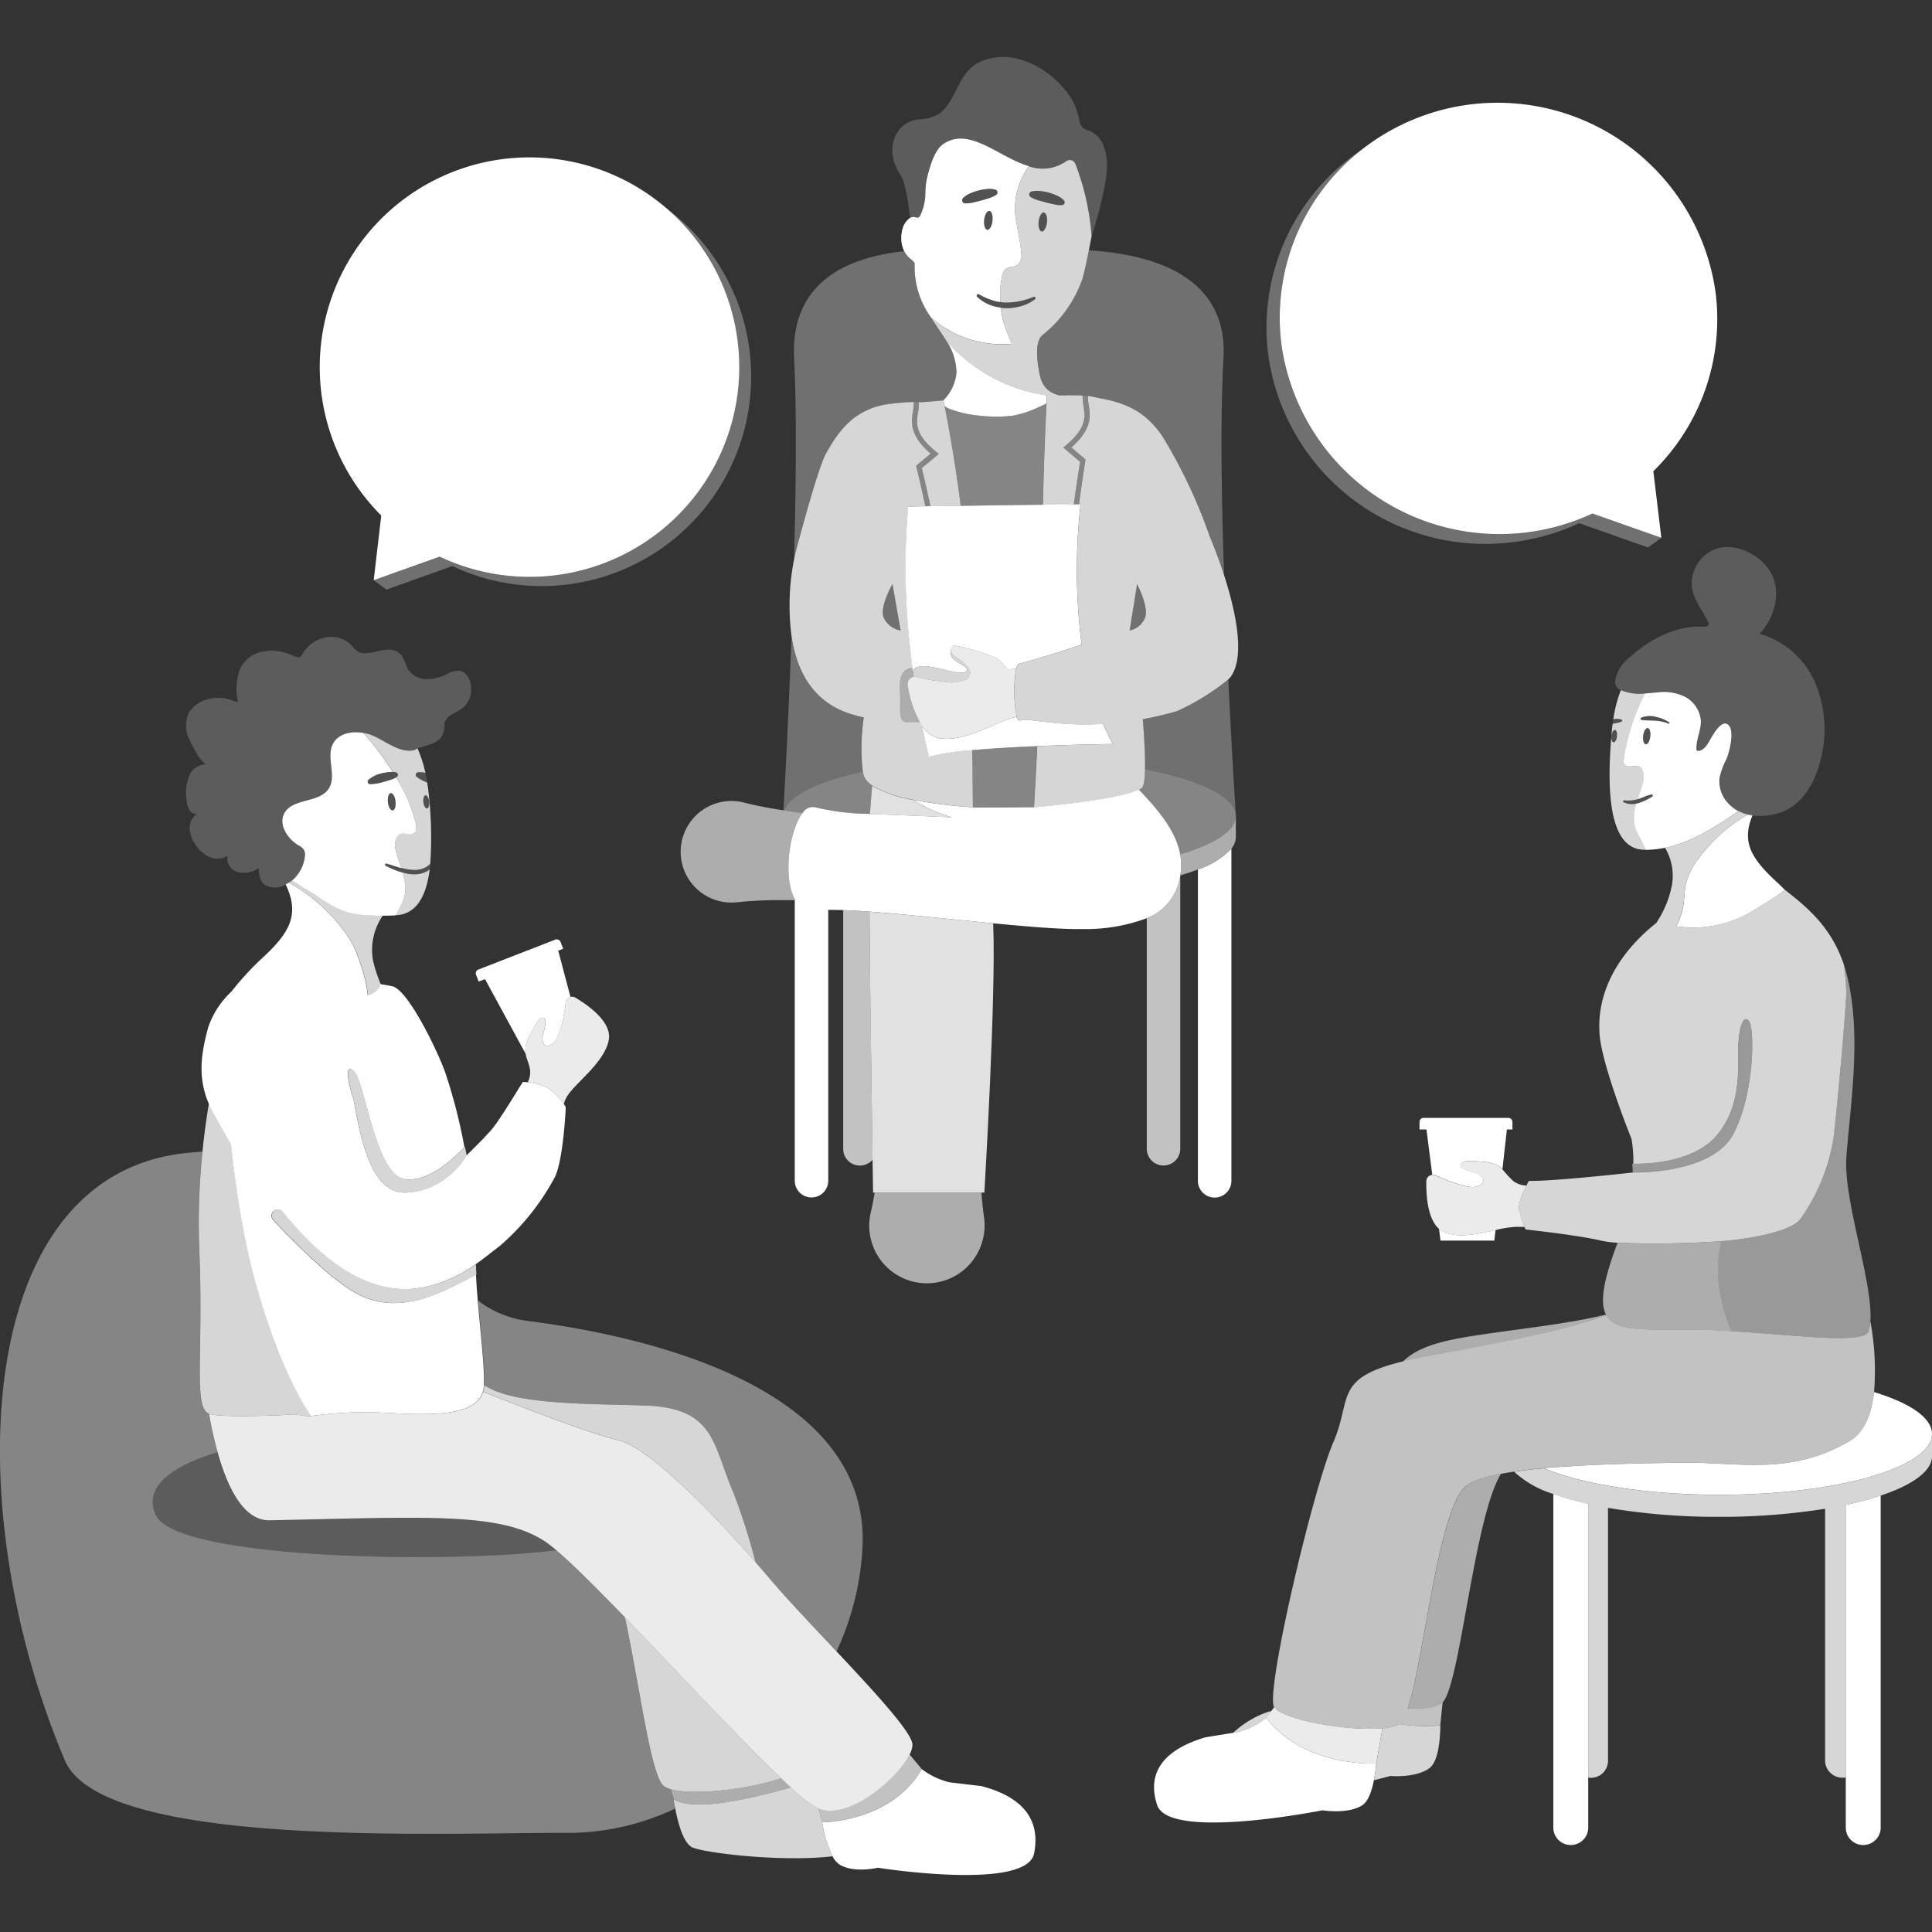 <svg viewBox="0 0 300 300" xmlns="http://www.w3.org/2000/svg"><rect x="0" y="0" width="300" height="300" fill="#333333" stroke="none"/><g fill="#fff"><path d="m 82.13 160.99 a 17.16 17.16 0 0 1 1.25 -2.25 1.6 1.6 0 0 1 .64 -.64 c 1.3 -.56 .37 2.15 .28 2.61 -.2 .95 .05 2.14 1.29 1.49 .95 -.51 1.27 -1.89 1.55 -2.83 a 23.77 23.77 0 0 0 .71 -3.73 .98 .98 0 0 1 .73 -.84 l -1.9 -7.18 -1.39 .54 2.16 -.84 -.4 -1.04 a .65 .65 0 0 0 -.84 -.37 l -11.93 4.64 a .62 .62 0 0 0 -.36 .81 l .41 1.06 .98 -.38 6.32 11.61 a 3.34 3.34 0 0 1 -.07 -.41 4.84 4.84 0 0 1 .57 -2.25 z"/><path d="m 226.51 183.89 c .96 .26 2.33 .72 3.26 .17 1.23 -.72 .33 -1.57 -.59 -1.91 -.45 -.17 -3.28 -.82 -2.1 -1.63 a 1.63 1.63 0 0 1 .89 -.21 17.35 17.35 0 0 1 2.61 .12 4.93 4.93 0 0 1 2.25 .71 3.56 3.56 0 0 1 .47 .41 l .69 -6.17 h .86 v -1.14 a .66 .66 0 0 0 -.66 -.66 h -13.13 a .64 .64 0 0 0 -.64 .64 v 1.16 h 1.08 l .9 7.03 a .98 .98 0 0 1 .53 .09 24.07 24.07 0 0 0 3.58 1.39 z"/><path d="m 224.43 191.41 a 3.03 3.03 0 0 1 -.98 -.6 l .23 1.83 h 8.36 l .19 -1.65 c -2.5 .57 -5.5 1.28 -7.8 .42 z"/><path d="m 104.6 279.37 l -.44 -1.56 a 3.49 3.49 0 0 1 -1.08 -.48 c -2.04 -1.5 -3.73 -15.46 -6.07 -26.23 -4.29 -4.44 -8.09 -8.24 -10.61 -10.38 -16.94 2.13 -58.99 1.4 -62.18 -5.43 -2.38 -5.08 4.27 -8.19 9.56 -9.8 -.56 -1.99 -1 -4.05 -1.34 -5.98 -2.47 -1.02 -.84 -9.18 -1.5 -25.3 q -.03 -.72 -.05 -1.48 a 106.88 106.88 0 0 1 .54 -13.92 c -.62 .06 -1.25 .11 -1.9 .17 -33.79 2.88 -36.1 55.04 -19.46 94.37 5.9 13.95 60.17 11.11 78.61 11.26 a 39.06 39.06 0 0 0 16.17 -3.78 c -.11 -.56 -.19 -1.07 -.25 -1.47 z" opacity=".4"/><path d="m 75.19 215.06 c 4.38 3.11 16.12 2.89 25.02 3.19 10.9 .38 10.44 6.07 13.72 13.65 a 95.81 95.81 0 0 1 3.39 10.68 c .82 .93 1.58 1.82 2.27 2.63 2.58 3.05 6.49 7.16 10.3 11.22 a 43.24 43.24 0 0 0 4.03 -16 c 1.45 -26.53 -37.92 -33.54 -52.1 -35.33 a 16.21 16.21 0 0 1 -7.58 -3.13 c .43 5.12 1.09 10.65 .95 13.09 z" opacity=".4"/><path d="m 41.85 236.06 c -3.98 .08 -6.49 -4.96 -8.06 -10.57 -5.29 1.61 -11.94 4.72 -9.56 9.8 3.2 6.83 45.24 7.55 62.18 5.43 a 19.89 19.89 0 0 0 -1.73 -1.35 c -7.03 -4.67 -18.82 -3.78 -42.83 -3.31 z" opacity=".2"/><path d="m 127.67 282.97 l -.56 -2.14 c -.04 -.02 -.09 -.03 -.13 -.05 a 20.51 20.51 0 0 1 -4.19 -3.25 c -4.23 1.25 -14.87 4.07 -18.19 1.83 .06 .4 .14 .91 .25 1.47 .42 2.19 1.21 5.18 2.53 5.97 1.48 .87 13.93 2.4 21.9 1.44 a 19.22 19.22 0 0 1 -1.61 -5.27 z" opacity=".8"/><path d="m 104.16 277.81 l .45 1.55 c 3.31 2.24 13.95 -.58 18.19 -1.83 -.48 -.44 -1 -.93 -1.54 -1.44 -4.33 1.64 -13.43 2.79 -17.1 1.72 z" opacity=".6"/><path d="m 152.37 277.34 l -4.91 -.58 a 11.56 11.56 0 0 1 -4.34 -2.06 c -4.71 8.26 -15.43 8.27 -15.45 8.27 a 19.23 19.23 0 0 0 1.61 5.28 3.37 3.37 0 0 0 1.12 1.3 c 2.27 1.35 5.91 .47 5.91 .47 s 23.09 3.66 24.26 -2.21 -2.58 -9.02 -8.2 -10.47 z"/><path d="m 127.11 280.83 l .56 2.13 c .02 0 10.74 -.01 15.45 -8.27 l -1.9 -2.28 c -1.9 3.78 -9.43 10.28 -14.11 8.42 z" opacity=".7"/><path d="m 117.32 242.58 a 95.81 95.81 0 0 0 -3.39 -10.68 c -3.28 -7.58 -2.83 -13.27 -13.72 -13.65 -8.9 -.3 -20.64 -.08 -25.02 -3.19 a 5.18 5.18 0 0 1 -.09 .8 c -.02 .08 -.06 .15 -.08 .23 7.88 3.19 17.22 6.65 21 7.53 4.79 1.13 14.84 11.58 21.3 18.96 z" opacity=".8"/><path d="m 121.26 276.1 c -6.35 -6.05 -16.16 -16.64 -24.24 -24.99 2.34 10.76 4.03 24.73 6.07 26.23 a 3.49 3.49 0 0 0 1.08 .48 c 3.66 1.06 12.76 -.09 17.09 -1.72 z" opacity=".8"/><path d="m 117.32 242.58 c -6.46 -7.39 -16.52 -17.83 -21.31 -18.95 -3.78 -.88 -13.12 -4.34 -21 -7.53 -1.33 4.39 -9.98 3.51 -17.41 3.17 a 68.94 68.94 0 0 0 -9.28 .61 c -.86 .12 -2.16 -.31 -2.96 -.24 -2 .16 -11.37 .52 -12.91 -.12 .34 1.93 .78 3.99 1.34 5.98 1.57 5.61 4.08 10.64 8.06 10.57 24.01 -.47 35.81 -1.36 42.83 3.32 a 19.89 19.89 0 0 1 1.73 1.35 c 2.52 2.14 6.32 5.94 10.61 10.38 8.08 8.36 17.89 18.94 24.24 24.99 .54 .51 1.06 1 1.54 1.44 a 20.51 20.51 0 0 0 4.19 3.25 c .04 .02 .09 .03 .13 .05 4.68 1.86 12.22 -4.64 14.12 -8.41 a 3.4 3.4 0 0 0 .45 -1.54 c -.07 -1.87 -5.81 -8.1 -11.79 -14.46 -3.81 -4.06 -7.72 -8.16 -10.3 -11.22 -.7 -.82 -1.46 -1.71 -2.28 -2.64 z" opacity=".9"/><path d="m 45.35 136.69 q -.21 .19 -.44 .35 c .42 .28 .86 .55 1.29 .82 a 26.65 26.65 0 0 1 7.25 6.71 15.66 15.66 0 0 1 1.35 2.12 c .01 .03 .03 .05 .05 .07 .09 .17 .16 .36 .24 .54 .05 .11 .1 .22 .15 .34 a 33.97 33.97 0 0 1 1.53 4.67 16 16 0 0 1 .37 2.3 c 1.85 -.63 1.99 -1.77 1.99 -1.77 a 22.16 22.16 0 0 1 -1.21 -3.7 9.38 9.38 0 0 1 1.53 -6.98 c -5.31 .05 -6.75 -.77 -9.97 -2.88 -1.18 -.75 -2.66 -1.6 -4.13 -2.59 z" opacity=".8"/><path d="m 62.92 138.52 a 7.93 7.93 0 0 0 -.3 -2.69 c -.03 -.12 -.07 -.23 -.1 -.35 -.2 -.05 -.41 -.1 -.6 -.16 a 16.25 16.25 0 0 1 -1.99 -.86 l -.03 -.01 a .18 .18 0 0 1 .12 -.34 c .75 .18 1.39 .44 2.08 .63 .07 .02 .13 .03 .2 .05 -.27 -.83 -.57 -1.66 -.79 -2.51 a 3.4 3.4 0 0 1 -.04 -1.95 c .62 -1.72 1.95 -.27 2.95 -1.05 .33 -.26 .23 -.93 .17 -1.27 a 23.52 23.52 0 0 0 -3.08 -7.29 3.79 3.79 0 0 1 -.88 .38 l -1.01 .3 a 8.27 8.27 0 0 1 -2.11 .37 h -.01 a .4 .4 0 0 1 -.27 -.7 4.74 4.74 0 0 1 2.04 -.99 7.92 7.92 0 0 1 1.11 -.19 3.52 3.52 0 0 1 .61 -.01 43.48 43.48 0 0 0 -4.56 -6.07 c -1.87 -.34 -3.97 .1 -4.77 1.76 -1.03 2.12 .66 4.93 -.63 6.9 -1.47 2.24 -5.52 1.43 -6.85 3.75 -1 1.75 .41 3.99 2.14 5.03 a 2.22 2.22 0 0 1 .88 .73 1.65 1.65 0 0 1 .16 .82 5.72 5.72 0 0 1 -2.01 3.91 c 1.47 .99 2.96 1.84 4.11 2.6 3.22 2.11 4.66 2.93 9.97 2.88 .55 0 1.14 -.02 1.78 -.04 .09 0 .16 -.03 .25 -.03 a 16.3 16.3 0 0 0 1.26 -2.58 4.8 4.8 0 0 0 .2 -1.02 z m -2.24 -15.35 c .33 -.04 .66 .53 .74 1.27 s -.11 1.36 -.44 1.4 -.66 -.53 -.74 -1.27 .11 -1.36 .43 -1.4 z"/><path d="m 64.4 116.46 c -2.36 .64 -4.82 -1.66 -6.96 -2.41 a 6.69 6.69 0 0 0 -1 -.25 43.48 43.48 0 0 1 4.56 6.06 2.33 2.33 0 0 1 .54 .1 .37 .37 0 0 1 .09 .66 c -.04 .03 -.08 .04 -.13 .07 a 23.52 23.52 0 0 1 3.08 7.29 c .06 .35 .16 1.01 -.17 1.27 -1 .78 -2.33 -.68 -2.95 1.05 a 3.4 3.4 0 0 0 .04 1.95 c .21 .85 .51 1.68 .79 2.51 a 7.91 7.91 0 0 0 1.84 .31 3.57 3.57 0 0 0 1.92 -.38 3.18 3.18 0 0 0 .76 -.56 60.16 60.16 0 0 0 -.27 -11.11 c -.05 -.52 -.13 -1.01 -.2 -1.5 a 6.78 6.78 0 0 1 -1.63 -.88 .4 .4 0 0 1 .22 -.72 3.34 3.34 0 0 1 1.13 .1 20.29 20.29 0 0 0 -1.22 -3.8 c -.05 .02 -.1 .04 -.15 .06 a 1.63 1.63 0 0 1 -.29 .18 z m 1.67 7.03 c .25 -.03 .51 .41 .57 .97 s -.08 1.04 -.33 1.07 -.51 -.41 -.57 -.97 .08 -1.04 .33 -1.07 z" opacity=".8"/><path d="m 64.11 135.76 a 7.88 7.88 0 0 1 -1.6 -.27 c .03 .12 .07 .23 .1 .35 a 7.93 7.93 0 0 1 .3 2.69 4.86 4.86 0 0 1 -.19 .99 16.3 16.3 0 0 1 -1.26 2.58 l -.01 .02 c 3.2 -.14 4.73 -2.89 5.28 -7.14 a 3.09 3.09 0 0 1 -.38 .28 4.12 4.12 0 0 1 -2.24 .5 z" opacity=".8"/><path d="m 270.66 126.91 a 25.18 25.18 0 0 0 -6.85 6.34 10.91 10.91 0 0 0 -2 3.91 c -.26 1.09 -.24 2.23 -.4 3.34 a 10.44 10.44 0 0 1 -1.13 3.35 c .83 .09 1.57 .15 1.83 .18 a 18.29 18.29 0 0 0 9.32 -2.15 c 1.02 -.57 5.58 -3.4 5.67 -3.75 -.42 -.42 -.85 -.85 -1.31 -1.27 -3.81 -3.52 -5.41 -6.13 -3.66 -10.24 -.25 -.04 -.5 -.08 -.75 -.14 z"/><path d="m 268.42 124.8 a 4.95 4.95 0 0 1 -1.41 -4.02 12.06 12.06 0 0 1 1.09 -2.94 c .43 -1 1.26 -4.28 .34 -5.22 -1.26 -1.29 -2.86 2.37 -3.42 3.1 -.39 .5 -.97 1.05 -1.57 .82 -.18 -1.56 .73 -3.08 .66 -4.65 a 4.64 4.64 0 0 0 -2.49 -3.71 7.44 7.44 0 0 0 -4.25 -.66 c -.65 .05 -1.3 .11 -1.95 .16 a 33.92 33.92 0 0 0 -3.25 9.91 c -.05 .33 -.15 .96 .16 1.2 .95 .74 2.2 -.64 2.78 .99 a 3.22 3.22 0 0 1 -.04 1.85 c -.21 .83 -.51 1.64 -.77 2.46 a 8.47 8.47 0 0 0 1.03 -.37 4.59 4.59 0 0 1 1.13 -.35 .18 .18 0 0 1 .19 .16 .18 .18 0 0 1 -.09 .17 l -.02 .01 a 9.65 9.65 0 0 1 -2.07 .99 c -.13 .04 -.26 .06 -.39 .08 -.02 .07 -.05 .15 -.07 .22 a 7.44 7.44 0 0 0 -.29 2.54 4.46 4.46 0 0 0 .18 .94 c .37 1.21 1.28 2.29 1.62 3.48 a 14.7 14.7 0 0 0 2.99 -.31 c 3.69 -.76 7.44 -2.86 11.42 -5.71 a 5.81 5.81 0 0 1 -1.51 -1.14 z m -12.16 -10.43 c -.08 .7 -.39 1.23 -.7 1.2 s -.49 -.63 -.41 -1.32 .4 -1.23 .7 -1.2 .49 .62 .41 1.31 z m 2.96 -2.03 a .1 .1 0 0 1 -.12 .03 6.58 6.58 0 0 0 -2.08 -.46 c -.71 -.05 -1.39 -.02 -2.12 -.11 a .19 .19 0 0 1 -.16 -.21 .19 .19 0 0 1 .11 -.15 3.56 3.56 0 0 1 2.27 -.13 5.61 5.61 0 0 1 2.09 .88 .1 .1 0 0 1 .01 .14 z"/><path d="m 253.76 127.54 a 7.44 7.44 0 0 1 .29 -2.54 c .02 -.07 .04 -.15 .07 -.22 a 3.08 3.08 0 0 1 -2 -.2 .16 .16 0 0 1 .08 -.3 h .01 a 5.5 5.5 0 0 0 2.12 -.19 c .27 -.82 .56 -1.62 .77 -2.46 a 3.22 3.22 0 0 0 .04 -1.85 c -.58 -1.63 -1.84 -.25 -2.78 -.99 -.32 -.25 -.22 -.88 -.16 -1.2 a 33.92 33.92 0 0 1 3.25 -9.91 7.38 7.38 0 0 1 -3.76 -.52 20.44 20.44 0 0 0 -1.18 4.53 2.48 2.48 0 0 1 1.25 .03 .19 .19 0 0 1 .12 .24 .2 .2 0 0 1 -.12 .12 7.09 7.09 0 0 1 -1.35 .3 c -.02 .18 -.05 .35 -.07 .53 -.97 9.9 -.53 18.95 4.95 19.04 h .27 c -.34 -1.19 -1.25 -2.26 -1.62 -3.48 a 4.5 4.5 0 0 1 -.18 -.93 z m -2.68 -13.19 c -.06 .53 -.3 .94 -.54 .91 s -.38 -.48 -.31 -1.01 .3 -.94 .54 -.91 .37 .48 .31 1.01 z" opacity=".8"/><path d="m 250.76 113.34 c -.23 -.03 -.48 .38 -.54 .91 s .08 .99 .31 1.01 .47 -.38 .54 -.91 -.07 -.99 -.31 -1.01 z" opacity=".15"/><path d="m 255.85 113.04 c -.3 -.04 -.62 .5 -.7 1.2 s .1 1.29 .41 1.32 .62 -.5 .7 -1.2 -.1 -1.28 -.41 -1.32 z" opacity=".15"/><path d="m 252.2 124.28 a .16 .16 0 0 0 -.17 .15 .16 .16 0 0 0 .09 .16 3.08 3.08 0 0 0 2 .2 c .13 -.02 .26 -.05 .39 -.08 a 9.6 9.6 0 0 0 2.07 -.99 l .02 -.01 a .18 .18 0 0 0 -.11 -.33 4.59 4.59 0 0 0 -1.13 .35 8.41 8.41 0 0 1 -1.03 .37 5.51 5.51 0 0 1 -2.13 .18 z" opacity=".15"/><path d="m 196.63 266.72 l .79 -1.03 -.5 .12 a 15 15 0 0 0 -5.44 3.27 l .81 -.13 a 11.89 11.89 0 0 0 4.34 -2.23 z" opacity=".8"/><path d="m 217.26 267.71 a 6.75 6.75 0 0 1 -2.58 .65 l -.97 5.49 a 25.92 25.92 0 0 1 -.36 2.58 c 1.56 -.38 2.54 -.66 2.54 -.66 s 3.95 .36 6.08 -1.22 c 1.36 -1.01 1.65 -4.35 1.69 -6.63 a 25.48 25.48 0 0 1 -6.4 -.21 z" opacity=".8"/><path d="m 257.11 111.31 a 3.56 3.56 0 0 0 -2.27 .13 .19 .19 0 0 0 -.11 .15 .19 .19 0 0 0 .16 .21 h .01 c .73 .09 1.41 .06 2.12 .11 a 6.58 6.58 0 0 1 2.08 .46 .1 .1 0 0 0 .1 -.17 5.61 5.61 0 0 0 -2.09 -.89 z" opacity=".15"/><path d="m 196.63 266.72 a 11.92 11.92 0 0 1 -4.34 2.22 l -.81 .13 -4.28 .69 c -5.74 1.7 -9.35 4.93 -7.52 10.52 s 25.68 .82 25.68 .82 3.92 .65 6.16 -.77 c .94 -.59 1.49 -2.22 1.82 -3.91 a 25.92 25.92 0 0 0 .36 -2.58 c -.03 .01 -11.27 .58 -17.07 -7.12 z"/><path d="m 213.7 273.85 l .97 -5.49 c -5.39 .52 -15.64 -1.35 -16.81 -3.27 l -.45 .59 -.79 1.03 c 5.81 7.71 17.05 7.14 17.08 7.14 z" opacity=".9"/><path d="m 241.2 231.97 v 51.76 a 2.71 2.71 0 1 0 5.42 .11 q 0 -.05 0 -.11 v -50.22 a 46.55 46.55 0 0 1 -5.42 -1.54 z"/><path d="m 218.63 265.33 c 2.38 .03 4.37 -.21 5.25 -.86 a 1.73 1.73 0 0 0 .15 -.15 c 2.73 -2.86 4.84 -28.62 9.04 -35.46 -2.82 .54 -4.88 1.25 -5.75 2.2 -4.09 4.42 -6.27 26.87 -8.69 34.27 z" opacity=".6"/><path d="m 249.43 204.24 c 1.87 3.27 8.59 1.78 18.52 2.41 .32 .02 .63 .05 .94 .07 a 24.46 24.46 0 0 1 -2.09 -8.48 18.59 18.59 0 0 1 .48 -5.5 146.12 146.12 0 0 1 -16.1 .24 c -2.26 5.95 -2.77 9.29 -1.8 11.15 -6.79 1.67 -16.54 2.52 -22.73 3.66 -4.71 .87 -7.23 2.04 -8.81 3.64 .74 -.18 1.53 -.36 2.4 -.53 7.87 -1.6 21.14 -3.69 29.19 -6.66 z" opacity=".6"/><path d="m 286.61 275.99 v 7.74 a 2.71 2.71 0 1 0 5.42 .11 q 0 -.05 0 -.11 v -51.5 a 49.75 49.75 0 0 1 -5.42 1.45 z"/><path d="m 267 232.12 c -11.33 0 -21.33 -1.64 -27.27 -4.13 -1.65 .15 -3.2 .33 -4.62 .54 a 15.73 15.73 0 0 0 6.09 3.45 46.55 46.55 0 0 0 5.42 1.54 v 42.5 a 2.63 2.63 0 0 0 3.03 -2.16 2.7 2.7 0 0 0 .04 -.52 v -39.2 a 101.03 101.03 0 0 0 17.31 1.39 102.58 102.58 0 0 0 16.4 -1.25 v 39.05 a 2.69 2.69 0 0 0 3.22 2.66 v -42.31 a 49.75 49.75 0 0 0 5.42 -1.45 c 4.96 -1.65 7.97 -3.81 7.97 -6.16 v -3.42 c -.01 5.23 -14.79 9.47 -33.01 9.47 z" opacity=".8"/><path d="m 287.19 223.78 c -9.33 5.44 -17.43 3.23 -25.8 3.34 -7.32 .1 -15.25 .28 -21.66 .86 5.94 2.49 15.94 4.13 27.27 4.13 18.23 0 33 -4.24 33 -9.46 0 -2.51 -3.42 -4.79 -9 -6.49 -.37 3.31 -1.44 6.24 -3.81 7.62 z"/><path d="m 251.87 111.96 a .19 .19 0 0 0 -.12 -.24 2.48 2.48 0 0 0 -1.25 -.03 c -.03 .23 -.07 .46 -.09 .7 a 7.09 7.09 0 0 0 1.35 -.3 .2 .2 0 0 0 .11 -.13 z" opacity=".15"/><path d="m 255.44 107.68 c .65 -.04 1.3 -.11 1.95 -.16 a 7.44 7.44 0 0 1 4.25 .66 4.64 4.64 0 0 1 2.49 3.71 c .07 1.57 -.84 3.09 -.66 4.65 .59 .23 1.18 -.32 1.57 -.82 .56 -.73 2.15 -4.39 3.41 -3.1 .92 .94 .09 4.21 -.34 5.22 a 12.08 12.08 0 0 0 -1.09 2.94 4.95 4.95 0 0 0 1.41 4.02 5.82 5.82 0 0 0 1.54 1.14 6.47 6.47 0 0 0 1.4 .54 7.6 7.6 0 0 0 .75 .14 9.48 9.48 0 0 0 4.55 -.53 c 3.34 -1.23 5.26 -4.78 6.07 -8.25 a 18.72 18.72 0 0 0 -.84 -11.74 13.51 13.51 0 0 0 -8.66 -7.69 c 2.43 -2.57 3.45 -6.72 1.6 -9.73 a 7.97 7.97 0 0 0 -3.01 -2.74 7.02 7.02 0 0 0 -4.71 -.9 5.68 5.68 0 0 0 -4.06 3.57 c -1.22 3.29 .83 5.29 2.2 7.99 a .64 .64 0 0 1 .09 .28 c 0 .36 -.51 .45 -.86 .43 -4.26 -.21 -8.34 1.94 -11.49 4.82 a 5.74 5.74 0 0 0 -2.19 3.56 1.49 1.49 0 0 0 .2 .97 1.57 1.57 0 0 0 .6 .46 c .03 .01 .06 .02 .08 .03 a 7.39 7.39 0 0 0 3.75 .53 z" opacity=".2"/><path d="m 66.3 125.52 c .25 -.03 .4 -.51 .33 -1.07 s -.32 -1 -.57 -.97 -.4 .51 -.33 1.07 .32 1 .57 .97 z" opacity=".15"/><path d="m 261.39 227.12 c 8.37 -.11 16.48 2.1 25.8 -3.34 2.37 -1.38 3.44 -4.31 3.81 -7.61 a 41.71 41.71 0 0 0 -.57 -11 6.32 6.32 0 0 1 -.28 1.54 c -.71 2.09 -11.69 .53 -21.27 0 -.31 -.02 -.62 -.05 -.94 -.07 -9.93 -.63 -16.64 .86 -18.52 -2.41 -8.05 2.97 -21.32 5.06 -29.21 6.65 -.87 .17 -1.66 .35 -2.4 .53 -10.78 2.62 -7.83 5.76 -10.78 12.57 -3.15 7.27 -10.57 38.74 -9.19 41.09 l .01 .02 c 1.17 1.91 11.42 3.78 16.81 3.27 a 6.75 6.75 0 0 0 2.58 -.65 25.47 25.47 0 0 0 6.4 .2 l .37 -3.59 a 1.73 1.73 0 0 1 -.15 .15 c -.88 .65 -2.87 .89 -5.25 .86 2.42 -7.4 4.6 -29.85 8.68 -34.27 .87 -.94 2.93 -1.66 5.75 -2.2 .64 -.12 1.33 -.24 2.05 -.35 1.42 -.21 2.96 -.39 4.62 -.54 6.43 -.57 14.36 -.75 21.68 -.85 z" opacity=".7"/><path d="m 61 125.84 c .33 -.04 .52 -.67 .44 -1.4 s -.42 -1.3 -.74 -1.27 -.52 .67 -.43 1.4 .4 1.3 .73 1.27 z" opacity=".15"/><path d="m 64.13 135.09 a 7.91 7.91 0 0 1 -1.84 -.31 c -.07 -.02 -.13 -.03 -.2 -.05 -.69 -.18 -1.32 -.45 -2.08 -.63 a .18 .18 0 0 0 -.12 .34 l .03 .01 a 16.33 16.33 0 0 0 1.99 .86 c .2 .06 .4 .11 .6 .16 a 7.88 7.88 0 0 0 1.6 .27 4.1 4.1 0 0 0 2.25 -.52 3.09 3.09 0 0 0 .38 -.28 c .03 -.27 .06 -.54 .09 -.82 a 3.18 3.18 0 0 1 -.76 .56 3.56 3.56 0 0 1 -1.94 .41 z" opacity=".15"/><path d="m 59.28 120.07 a 4.75 4.75 0 0 0 -2.04 .99 .4 .4 0 0 0 .27 .7 h .01 a 8.27 8.27 0 0 0 2.11 -.37 l 1.01 -.3 a 3.81 3.81 0 0 0 .88 -.38 c .04 -.03 .08 -.04 .13 -.07 a .37 .37 0 0 0 -.09 -.66 2.33 2.33 0 0 0 -.54 -.1 3.52 3.52 0 0 0 -.61 .01 7.92 7.92 0 0 0 -1.13 .18 z" opacity=".15"/><path d="m 64.65 120.09 a .4 .4 0 0 0 .06 .57 6.78 6.78 0 0 0 1.63 .88 c -.08 -.52 -.18 -1.02 -.29 -1.51 a 3.34 3.34 0 0 0 -1.13 -.1 .4 .4 0 0 0 -.27 .16 z" opacity=".15"/><path d="m 128.2 70.53 c 2.33 -4.26 4.36 -6.06 7.39 -7.2 a 11.36 11.36 0 0 1 2.15 -.51 v -.01 h .09 a 36.05 36.05 0 0 1 4.33 -.35 l .52 -.04 v .03 h .52 l 3.27 -.27 a 6.97 6.97 0 0 0 2.05 -4.29 9.08 9.08 0 0 0 -1.65 -5.09 c -.69 -1.13 -1.49 -2.25 -2.26 -3.45 a 13.49 13.49 0 0 1 -2.58 -8.49 2.02 2.02 0 0 0 -.54 -.58 3.82 3.82 0 0 1 -1.1 -1.27 c -8.6 .9 -17.69 4.65 -17.08 16.63 .41 8.14 .3 19.71 -.01 31.16 .14 -.72 .25 -1.15 .25 -1.15 s 3.34 -12.72 4.65 -15.12 z" opacity=".3"/><path d="m 133.96 119.81 a 32.25 32.25 0 0 1 .14 -8.29 l -.01 -.12 c -.74 -.17 -1.47 -.37 -2.21 -.61 -5.83 -1.93 -8.18 -6.83 -8.98 -11.8 -.48 12.85 -1.07 23.74 -1.25 26.84 l .11 .02 c .89 -2.42 5.44 -4.55 12.2 -6.04 z" opacity=".3"/><path d="m 186.01 135.01 v 48.35 a 2.6 2.6 0 0 0 5.2 0 v -51.58 a 12.26 12.26 0 0 1 -5.2 3.23 z"/><path d="m 177.44 111.64 c .24 3.09 .38 5.85 .34 7.8 8.57 1.65 14.13 4.29 14.13 7.27 0 0 -.6 -9.11 -1.18 -21.26 a 36.49 36.49 0 0 1 -7.99 4.94 c -1.87 .54 -3.63 .94 -5.3 1.25 z" opacity=".3"/><path d="m 161.86 52.03 c -1.23 1.06 -.78 4.05 -.56 5.38 .24 1.4 .61 3.34 3.19 3.97 1.87 -.02 2.89 -.02 3.62 .02 l .17 .01 .26 .02 .39 .03 v .01 c .6 .08 1.12 .21 2.2 .43 3.52 .69 7.07 1.94 9.82 6.57 a 81.51 81.51 0 0 1 6.91 14.84 s 1.11 2.56 2.21 5.97 c -.41 -12.24 -.59 -24.92 -.09 -33.65 .72 -12.65 -10.76 -16.13 -20.91 -16.76 -.32 1.61 -.74 3.65 -1 4.42 a 19.22 19.22 0 0 1 -6.21 8.74 z" opacity=".3"/><path d="m 135.22 188.24 a 8.95 8.95 0 0 0 17.41 4.16 c .01 -.04 .02 -.08 .03 -.11 a 9.08 9.08 0 0 0 .14 -3.27 c -.18 -1.28 -.31 -2.56 -.4 -3.83 h -16.58 c -.17 1.02 -.37 2.04 -.6 3.05 z" opacity=".6"/><path d="m 135.03 141.57 c -1.49 -.11 -2.87 -.19 -4.1 -.24 v 37.06 a 2.59 2.59 0 0 0 4.57 1.68 c -.15 -10.06 -.47 -31.97 -.47 -38.09 -.01 -.15 -.01 -.28 0 -.41 z" opacity=".7"/><path d="m 183.2 136.38 a 8.27 8.27 0 0 1 -5.13 6.2 v 35.8 a 2.6 2.6 0 0 0 5.2 0 v -42.44 c -.02 .15 -.04 .29 -.07 .44 z" opacity=".7"/><path d="m 183.26 132.66 a 9.46 9.46 0 0 1 .01 3.27 c .99 -.29 1.91 -.6 2.74 -.92 a 12.26 12.26 0 0 0 5.2 -3.23 2.92 2.92 0 0 0 .69 -1.8 v -3.27 c 0 2.28 -3.26 4.36 -8.64 5.95 z" opacity=".6"/><path d="m 177.78 119.44 c -.04 1.59 -.2 2.65 -.52 2.9 a 3.01 3.01 0 0 1 -.42 .25 c 3.45 3.58 5.82 6.72 6.43 10.07 5.38 -1.59 8.64 -3.67 8.64 -5.95 -.01 -2.97 -5.56 -5.61 -14.13 -7.27 z" opacity=".4"/><path d="m 134.38 121 a 3.47 3.47 0 0 1 -.42 -1.19 c -6.76 1.49 -11.3 3.62 -12.19 6.03 .18 .03 .36 .06 .54 .08 .78 .12 1.57 .21 2.35 .31 a 1.83 1.83 0 0 1 1.92 -.87 37.35 37.35 0 0 0 8.51 1.03 c .11 -1.54 .23 -3.02 .36 -4.39 a 3.81 3.81 0 0 1 -1.07 -1 z" opacity=".4"/><path d="m 139.3 141.92 c -1.49 -.13 -2.92 -.25 -4.27 -.35 0 .13 -.01 .26 -.01 .4 0 6.12 .32 28.03 .47 38.09 .05 3.13 .08 5.12 .08 5.12 h 17.28 s 1.85 -30.82 1.37 -41.8 c -4.38 -.42 -9.08 -.92 -13.42 -1.32 z" opacity=".85"/><path d="m 135.08 126.39 c 3.15 .15 7.2 .27 12.73 .54 a 23.43 23.43 0 0 1 -6.06 -2.73 18.88 18.88 0 0 1 -6.32 -2.19 c -.12 1.36 -.24 2.85 -.35 4.38 z" opacity=".85"/><path d="m 124.66 126.23 c -.78 -.09 -1.57 -.18 -2.35 -.31 -.18 -.03 -.36 -.06 -.54 -.08 l -.11 -.02 a 58.72 58.72 0 0 1 -6.1 -1.19 7.88 7.88 0 0 0 -3.96 15.27 8.07 8.07 0 0 0 2.88 .2 61.72 61.72 0 0 1 6.87 -.33 c .69 -.01 1.39 0 2.08 .02 h .1 c -2.04 -3.34 -1 -10.93 1.13 -13.56 z" opacity=".6"/><path d="m 160.53 125.36 s .24 -3.94 .51 -9.51 c -3.4 .14 -7.01 .35 -10.11 .63 .09 5.21 .12 8.88 .12 8.88 -3.12 -.18 9.48 0 9.48 0 z" opacity=".4"/><path d="m 45.35 136.69 a 5.72 5.72 0 0 0 2.01 -3.91 1.65 1.65 0 0 0 -.16 -.82 2.22 2.22 0 0 0 -.88 -.73 c -1.74 -1.03 -3.14 -3.27 -2.14 -5.03 1.33 -2.33 5.38 -1.52 6.85 -3.75 1.29 -1.97 -.4 -4.78 .63 -6.9 .81 -1.66 2.9 -2.1 4.77 -1.76 a 6.69 6.69 0 0 1 1 .25 c 2.14 .75 4.59 3.05 6.96 2.41 a 1.59 1.59 0 0 0 .28 -.16 c .05 -.02 .1 -.04 .15 -.06 1.63 -.65 3.85 -.71 4.14 -2.99 a 6.29 6.29 0 0 1 .14 -1.14 c .33 -1.01 1.55 -1.35 2.43 -1.93 a 3.84 3.84 0 0 0 1.13 -5.07 2.05 2.05 0 0 0 -1.12 -.92 3.19 3.19 0 0 0 -2.11 .49 7 7 0 0 1 -3.29 .78 3.45 3.45 0 0 1 -2.85 -1.62 14.51 14.51 0 0 0 -.9 -2 c -1.67 -2.15 -4.37 .05 -6.4 -.48 -.78 -.2 -1.09 -.87 -1.7 -1.42 a 4.39 4.39 0 0 0 -2.16 -1 5.05 5.05 0 0 0 -4.48 1.71 5.51 5.51 0 0 0 -.69 .92 c -.17 .28 -.3 .51 -.64 .5 a 2.64 2.64 0 0 1 -.9 -.29 c -.34 -.14 -.7 -.27 -1.05 -.38 a 6.83 6.83 0 0 0 -4.28 -.02 4.63 4.63 0 0 0 -2.95 2.87 9.44 9.44 0 0 0 -.2 4.77 c -.77 -.16 -1.49 -.51 -2.27 -.61 a 6.08 6.08 0 0 0 -2.35 .16 4.98 4.98 0 0 0 -2.96 2.04 4.79 4.79 0 0 0 .13 4.4 19.22 19.22 0 0 0 1.07 2.01 4.95 4.95 0 0 0 1.39 1.68 2.82 2.82 0 0 0 -2.63 1.95 6.94 6.94 0 0 0 -.34 3.69 3.45 3.45 0 0 0 .43 1.44 1.21 1.21 0 0 0 1.2 .61 2.57 2.57 0 0 0 -1.16 2.28 4.73 4.73 0 0 0 .9 2.49 5.18 5.18 0 0 0 2.16 1.92 2.99 2.99 0 0 0 2.81 -.17 2.24 2.24 0 0 0 1.66 2.53 4.13 4.13 0 0 0 3.2 -.64 c .03 1.01 .18 2.23 1.09 2.69 a 3.26 3.26 0 0 0 3.13 -.14 5.21 5.21 0 0 0 .51 -.32 q .23 -.15 .44 -.33 z" opacity=".2"/><path d="m 87.55 171.43 a 4.57 4.57 0 0 1 .49 -1.17 c 1.35 -2.18 5.77 -5.2 6.48 -8.73 .56 -2.79 -3.13 -5.4 -5.2 -6.63 a .99 .99 0 0 0 -1.48 .74 23.77 23.77 0 0 1 -.71 3.73 c -.28 .94 -.6 2.33 -1.55 2.83 -1.24 .66 -1.49 -.54 -1.29 -1.49 .09 -.46 1.02 -3.17 -.28 -2.61 a 1.6 1.6 0 0 0 -.64 .64 17.16 17.16 0 0 0 -1.25 2.25 4.84 4.84 0 0 0 -.57 2.25 3.17 3.17 0 0 0 .07 .41 c .16 .88 .62 1.7 .7 2.6 a 3.54 3.54 0 0 1 -.37 1.81 7.59 7.59 0 0 1 3.29 1.01 9.32 9.32 0 0 1 2.31 2.36 z" opacity=".9"/><path d="m 30.9 192.74 q .02 .75 .05 1.48 c .66 16.12 -.97 24.28 1.5 25.3 1.55 .64 10.92 .28 12.91 .12 .8 -.06 2.1 .37 2.96 .24 -4.31 -6.37 -8.03 -17.38 -9.83 -25.67 a 153.13 153.13 0 0 1 -2.58 -16.48 c -.87 -1.52 -1.79 -3.15 -2.73 -4.86 a 15.65 15.65 0 0 1 -.74 -1.54 c -.4 2.41 -.75 4.93 -1 7.49 a 106.7 106.7 0 0 0 -.54 13.92 z" opacity=".8"/><path d="m 146.68 63.06 a 5.51 5.51 0 0 0 .53 .34 17.42 17.42 0 0 0 4.86 1.14 23.12 23.12 0 0 0 5.15 .02 l .46 -.1 a 16.78 16.78 0 0 0 3.79 -1.32 c .37 -.17 .7 -.33 1.02 -.48 .04 -.8 .07 -1.26 .07 -1.26 h .03 a 25.39 25.39 0 0 1 -15.72 -8.6 9.08 9.08 0 0 1 1.65 5.09 6.97 6.97 0 0 1 -2.05 4.29 h .04 s .06 .31 .17 .88 z"/><path d="m 141.49 40.29 a 2 2 0 0 1 .54 .58 13.49 13.49 0 0 0 2.58 8.49 c -.01 -.02 -.02 -.03 -.03 -.05 a 16.65 16.65 0 0 0 12.53 4.07 s -.98 -2.26 -1.31 -3.44 a 14.01 14.01 0 0 1 -.39 -2.18 6.69 6.69 0 0 1 -1.65 -.39 6.21 6.21 0 0 1 -2.04 -1.29 .24 .24 0 0 1 .27 -.39 l .02 .01 a 11.15 11.15 0 0 0 2.02 .91 6.62 6.62 0 0 0 1.31 .29 13.24 13.24 0 0 1 .3 -4.16 1.83 1.83 0 0 1 .52 -.95 c .51 -.41 1.3 -.26 1.84 -.64 a 2 2 0 0 0 .58 -1.83 c -.11 -1.53 -.46 -3.03 -.71 -4.54 a 11.15 11.15 0 0 1 1.9 -8.98 c -4.68 -1.38 -9.24 -6.18 -13.26 -3.46 -1.29 .88 -1.91 2.91 -2.31 4.32 a 12.09 12.09 0 0 0 -.51 3.36 8.05 8.05 0 0 1 -.78 3.4 .67 .67 0 0 1 -.25 .32 c -.19 .11 -.43 .01 -.64 -.03 a 1.14 1.14 0 0 0 -.69 .11 3.07 3.07 0 0 0 -1.28 2.14 4.69 4.69 0 0 0 .35 3.04 3.83 3.83 0 0 0 1.09 1.29 z m 12.63 -6 c -.09 .81 -.46 1.44 -.81 1.4 s -.58 -.73 -.49 -1.54 .46 -1.44 .81 -1.4 .58 .73 .48 1.54 z m -4.58 -3.54 a 3.59 3.59 0 0 1 1.13 -.74 9.66 9.66 0 0 1 1.26 -.43 8.94 8.94 0 0 1 1.31 -.23 3.65 3.65 0 0 1 .67 -.02 2.49 2.49 0 0 1 .68 .13 .44 .44 0 0 1 .28 .56 v .01 a .46 .46 0 0 1 -.16 .22 h -.01 a 2.87 2.87 0 0 1 -.58 .32 4.78 4.78 0 0 1 -.59 .22 c -.4 .11 -.79 .25 -1.19 .35 s -.8 .2 -1.2 .3 a 4.93 4.93 0 0 1 -1.27 .14 h -.01 a .48 .48 0 0 1 -.46 -.5 .47 .47 0 0 1 .14 -.32 z"/><path d="m 153.64 32.74 c -.36 -.04 -.72 .59 -.81 1.4 s .13 1.5 .49 1.54 .72 -.59 .81 -1.4 -.13 -1.5 -.49 -1.54 z" opacity=".15"/><path d="m 149.86 31.57 h .01 a 4.93 4.93 0 0 0 1.27 -.14 c .4 -.1 .8 -.19 1.2 -.3 s .79 -.24 1.19 -.35 a 4.76 4.76 0 0 0 .59 -.22 2.88 2.88 0 0 0 .58 -.32 h .01 a .46 .46 0 0 0 .16 -.22 .44 .44 0 0 0 -.27 -.56 h -.01 a 2.48 2.48 0 0 0 -.68 -.13 3.74 3.74 0 0 0 -.67 .02 9.21 9.21 0 0 0 -1.31 .23 9.77 9.77 0 0 0 -1.26 .43 3.6 3.6 0 0 0 -1.13 .74 .47 .47 0 0 0 -.14 .32 .48 .48 0 0 0 .45 .5 z" opacity=".15"/><path d="m 137.73 62.82 l .09 -.02 h -.09 z"/><path d="m 157.68 64.46 l -.46 .1 a 23.12 23.12 0 0 1 -5.15 -.02 17.42 17.42 0 0 1 -4.86 -1.14 5.51 5.51 0 0 1 -.53 -.34 c .44 2.23 1.62 8.45 2.5 15.49 l 12.74 -.17 c .14 -6.89 .44 -13.14 .56 -15.72 -.32 .15 -.65 .31 -1.02 .48 a 16.84 16.84 0 0 1 -3.78 1.32 z" opacity=".4"/><path d="m 134.09 111.4 l .01 .12 .01 -.11 z"/><path d="m 145.38 70.17 l .39 .32 -2.63 2.19 c .18 .77 .72 3.01 1.34 5.93 l 4.7 -.06 c -.88 -7.04 -2.06 -13.26 -2.5 -15.49 -.11 -.57 -.18 -.88 -.18 -.88 h -.04 l -3.27 .27 h -.52 a 6.97 6.97 0 0 1 -.13 1.6 c -.26 1.65 -.54 3.36 2.84 6.12 z" opacity=".8"/><path d="m 131.88 110.79 c .74 .24 1.47 .44 2.21 .61 h .03 l -.01 .11 a 32.25 32.25 0 0 0 -.14 8.29 3.48 3.48 0 0 0 .42 1.19 3.84 3.84 0 0 0 1.06 1 18.9 18.9 0 0 0 6.32 2.19 72.89 72.89 0 0 0 9.3 1.16 s -.04 -3.67 -.12 -8.88 a 38.6 38.6 0 0 0 -6.68 1.02 s -.48 -1.79 -1.09 -4.83 q -.16 -.22 -.3 -.46 c -.87 -.03 -1.65 -.05 -2.24 -.06 -1.15 -.02 -.81 -1.99 -.86 -3.83 s -.4 -4.04 1.61 -4.5 a 2.68 2.68 0 0 1 .32 -.05 q -.2 -1.51 -.37 -3.12 s -.02 -.09 -.04 -.4 a 109.46 109.46 0 0 1 -.26 -21.6 l 2.63 -.04 c -.48 -2.22 -.95 -4.29 -1.37 -6 l -.06 -.25 2.26 -1.88 c -3.34 -2.9 -3.01 -4.93 -2.75 -6.58 a 6.11 6.11 0 0 0 .12 -1.43 l .31 -.03 a 36.27 36.27 0 0 0 -4.33 .35 l -.09 .02 a 11.46 11.46 0 0 0 -2.15 .51 c -3.03 1.14 -5.06 2.94 -7.39 7.2 -1.32 2.4 -4.65 15.13 -4.65 15.13 s -.11 .43 -.25 1.15 a 36.86 36.86 0 0 0 -.39 12.17 c .77 5.01 3.12 9.91 8.95 11.84 z m 6.7 -20.09 l 1.27 7.2 a 3.57 3.57 0 0 1 -2.67 -2.07 c -.57 -1.72 1.4 -5.13 1.4 -5.13 z" opacity=".8"/><path d="m 141.87 105.1 a 2.18 2.18 0 0 1 -.1 -.73 c -.03 -.19 -.05 -.39 -.08 -.59 a 2.89 2.89 0 0 0 -.32 .05 c -2 .46 -1.66 2.66 -1.61 4.5 s -.29 3.8 .86 3.83 c .59 .01 1.37 .03 2.24 .06 a 17.88 17.88 0 0 1 -1.92 -5.83 1.11 1.11 0 0 1 .91 -1.28 z" opacity=".6"/><path d="m 171.28 112.4 c -7.38 .44 -11.77 -1.01 -12.77 -.53 -.27 .13 -.48 -.11 -.64 -.57 -2.89 .55 -7.92 4.02 -11.98 3.34 a 4.26 4.26 0 0 1 -2.73 -1.96 c .61 3.04 1.09 4.83 1.09 4.83 a 38.5 38.5 0 0 1 6.68 -1.02 c 3.1 -.28 6.71 -.49 10.11 -.63 6.28 -.27 11.79 -.33 11.79 -.33 a 33.06 33.06 0 0 1 -1.55 -3.13 z"/><path d="m 142.66 103.52 c 2 -.46 5.96 1.38 7.13 .85 s -.72 -1.21 -1.62 -1.93 a 1.28 1.28 0 0 1 -.5 -1.31 c -.01 -.4 .24 -.91 .57 -.91 a 31.76 31.76 0 0 1 6.12 1.83 c 1.04 .44 1.4 1.16 2.1 1.9 .44 -.02 .89 -.07 1.34 -.11 .09 -.4 .2 -.67 .33 -.71 .97 -.29 5.99 -1.72 9.82 -3.03 h .01 c -.04 -.28 -.08 -.55 -.11 -.82 a 90.68 90.68 0 0 1 -.06 -20.98 h -.27 l -.83 .01 -4.77 .06 -12.74 .17 -4.7 .06 -.84 .01 -2.63 .04 a 109.45 109.45 0 0 0 .26 21.6 c .03 .3 .04 .4 .04 .4 q .17 1.62 .37 3.12 c .03 .2 .05 .39 .08 .59 .04 -.4 .28 -.7 .9 -.84 z"/><path d="m 148.18 102.44 c .9 .72 2.79 1.4 1.62 1.93 s -5.13 -1.31 -7.13 -.85 c -.62 .14 -.86 .45 -.89 .85 a 2.18 2.18 0 0 0 .1 .73 1.11 1.11 0 0 1 .46 .01 27.33 27.33 0 0 0 4.28 .77 5.99 5.99 0 0 0 3.49 -.38 1.18 1.18 0 0 0 .42 -1.56 c -.45 -.88 -1.8 -1.63 -2.7 -2.41 a .54 .54 0 0 1 -.15 -.4 1.28 1.28 0 0 0 .5 1.31 z" opacity=".8"/><path d="m 145.9 114.63 c 4.06 .68 9.1 -2.78 11.98 -3.34 a 19.98 19.98 0 0 1 -.08 -7.46 c -.45 .05 -.9 .1 -1.34 .11 -.7 -.74 -1.06 -1.46 -2.1 -1.9 a 31.83 31.83 0 0 0 -6.12 -1.83 c -.33 0 -.58 .5 -.57 .91 a .53 .53 0 0 0 .14 .4 c .9 .78 2.25 1.54 2.7 2.41 a 1.19 1.19 0 0 1 -.42 1.56 5.98 5.98 0 0 1 -3.49 .38 27.21 27.21 0 0 1 -4.28 -.77 1.14 1.14 0 0 0 -1.39 1.27 17.9 17.9 0 0 0 1.92 5.83 c .1 .16 .2 .31 .3 .46 a 4.26 4.26 0 0 0 2.75 1.97 z" opacity=".9"/><path d="m 180.95 68.48 c -2.74 -4.63 -6.3 -5.89 -9.82 -6.58 -1.08 -.21 -1.6 -.35 -2.2 -.43 a 6.26 6.26 0 0 0 .12 1.43 c .26 1.65 .58 3.68 -2.69 6.58 l 2.19 1.87 -.03 .23 c -.27 1.7 -.62 4.07 -.99 6.73 h .27 a 90.67 90.67 0 0 0 .06 20.98 c .04 .28 .07 .55 .11 .82 h -.01 c -3.84 1.3 -8.85 2.73 -9.82 3.03 -.13 .04 -.24 .31 -.33 .71 a 19.96 19.96 0 0 0 .08 7.46 c .16 .46 .37 .7 .64 .57 .99 -.48 5.38 .97 12.77 .53 a 33.17 33.17 0 0 0 1.55 3.13 s -5.51 .06 -11.79 .33 c -.27 5.57 -.51 9.51 -.51 9.51 s 13.01 -1.1 16.3 -2.76 a 2.94 2.94 0 0 0 .42 -.25 c .33 -.25 .49 -1.31 .52 -2.9 .05 -1.96 -.1 -4.72 -.34 -7.8 1.67 -.31 3.43 -.71 5.3 -1.25 a 36.48 36.48 0 0 0 7.99 -4.94 2.69 2.69 0 0 0 .28 -.28 c 2.47 -3.19 .77 -10.57 -.94 -15.87 -1.1 -3.42 -2.21 -5.97 -2.21 -5.97 a 81.42 81.42 0 0 0 -6.92 -14.88 z m -3.11 27.35 a 3.27 3.27 0 0 1 -2.43 2.07 l 1.16 -7.2 s 1.79 3.42 1.27 5.13 z" opacity=".8"/><path d="m 168.51 71.58 l .03 -.23 -2.19 -1.87 c 3.26 -2.9 2.95 -4.93 2.69 -6.58 a 6.2 6.2 0 0 1 -.12 -1.43 v -.01 l -.39 -.03 -.27 -.02 -.17 -.01 a 6.92 6.92 0 0 0 .13 1.63 c .26 1.66 .53 3.37 -2.77 6.14 l -.37 .31 2.57 2.19 c -.15 1 -.54 3.5 -.98 6.64 l .83 -.01 c .4 -2.65 .75 -5.02 1.01 -6.72 z" opacity=".4"/><path d="m 143.14 72.68 l 2.63 -2.19 -.39 -.32 c -3.38 -2.77 -3.11 -4.48 -2.84 -6.13 a 6.98 6.98 0 0 0 .13 -1.6 v -.03 l -.52 .04 -.31 .03 a 6.05 6.05 0 0 1 -.12 1.43 c -.27 1.65 -.59 3.68 2.75 6.58 l -2.26 1.88 .06 .25 c .42 1.71 .89 3.78 1.37 6 l .84 -.01 c -.62 -2.92 -1.15 -5.17 -1.34 -5.93 z" opacity=".4"/><path d="m 158.57 47.52 a 6.57 6.57 0 0 0 2.16 -1.07 .22 .22 0 0 0 -.21 -.37 h -.02 a 11.05 11.05 0 0 1 -4.32 .89 6.2 6.2 0 0 1 -.84 -.07 6.77 6.77 0 0 1 -1.31 -.29 11.15 11.15 0 0 1 -2.02 -.92 h -.01 a .24 .24 0 0 0 -.27 .39 6.23 6.23 0 0 0 2.04 1.29 6.7 6.7 0 0 0 1.65 .39 7.24 7.24 0 0 0 .75 .08 8.52 8.52 0 0 0 2.4 -.32 z" opacity=".15"/><path d="m 286.68 154.41 c -.18 2.87 -.38 5.53 -.58 7.81 l -.01 .12 c -.11 1.28 -.22 2.44 -.31 3.45 -.28 3.09 -.71 7.54 -1.05 10.67 a 29.94 29.94 0 0 1 -5.21 12.87 c -1.56 1.98 -7.98 2.98 -11.22 3.31 -.27 .03 -.63 .06 -1.03 .09 a 18.63 18.63 0 0 0 -.48 5.5 24.46 24.46 0 0 0 2.09 8.48 c 9.58 .53 20.56 2.09 21.27 0 a 6.33 6.33 0 0 0 .28 -1.54 c .44 -6.01 -4.25 -18.94 -3.72 -25.61 .67 -8.53 2.34 -18.64 .15 -27.87 -.16 -.65 -.33 -1.27 -.53 -1.86 a 35.54 35.54 0 0 1 .35 4.58 z" opacity=".5"/><path d="m 237.02 184.1 a 3.8 3.8 0 0 1 -2.01 -.68 17.91 17.91 0 0 1 -1.72 -1.86 3.56 3.56 0 0 0 -.47 -.41 4.93 4.93 0 0 0 -2.25 -.71 17.35 17.35 0 0 0 -2.61 -.12 1.63 1.63 0 0 0 -.89 .21 c -1.18 .82 1.65 1.47 2.1 1.63 .92 .34 1.82 1.19 .59 1.91 -.94 .55 -2.31 .09 -3.26 -.17 a 24.05 24.05 0 0 1 -3.6 -1.38 1 1 0 0 0 -1.42 .88 c -.04 2.11 .16 5.8 1.96 7.42 a 3.03 3.03 0 0 0 .98 .6 c 2.3 .85 5.3 .14 7.81 -.41 a 16.36 16.36 0 0 1 3.19 -.51 c .39 0 .84 .01 1.31 .02 a 13.77 13.77 0 0 1 -.88 -2.82 c -.11 -.81 .68 -2.59 1.17 -3.6 z" opacity=".9"/><path d="m 114.49 60.81 a 32.52 32.52 0 0 1 -46.23 25.64 l -10.23 3.64 1.98 1.46 10.23 -3.65 a 32.53 32.53 0 0 0 32.17 -56.32 32.5 32.5 0 0 1 12.08 29.23 z" opacity=".3"/><path d="m 58.03 90.09 l 10.24 -3.65 a 32.57 32.57 0 1 0 -9.07 -6.39 z"/><path d="m 234.61 84.22 a 34.22 34.22 0 0 0 10.6 -2.98 l 10.7 3.77 2.07 -1.5 -10.7 -3.77 a 34.19 34.19 0 0 1 -48.33 -26.47 33.14 33.14 0 0 1 12.56 -30.08 33.2 33.2 0 0 0 -14.62 31.57 34 34 0 0 0 37.72 29.46 z" opacity=".3"/><path d="m 198.95 53.27 a 34.19 34.19 0 0 0 48.32 26.47 l 10.7 3.77 -1.24 -10.34 a 33.05 33.05 0 0 0 9.69 -27.55 34.18 34.18 0 0 0 -54.91 -22.43 33.14 33.14 0 0 0 -12.56 30.08 z"/><path d="m 175.41 97.9 a 3.27 3.27 0 0 0 2.43 -2.07 c .52 -1.72 -1.27 -5.13 -1.27 -5.13 z" opacity=".3"/><path d="m 139.85 97.9 l -1.27 -7.2 s -1.97 3.42 -1.4 5.13 a 3.57 3.57 0 0 0 2.67 2.07 z" opacity=".3"/><path d="m 162.09 32.99 c -.36 -.04 -.72 .59 -.81 1.4 s .13 1.5 .48 1.54 .72 -.59 .81 -1.4 -.13 -1.5 -.48 -1.54 z" opacity=".15"/><path d="m 142.65 33.74 a .67 .67 0 0 0 .25 -.32 8.04 8.04 0 0 0 .78 -3.4 12.1 12.1 0 0 1 .51 -3.36 c .4 -1.41 1.02 -3.44 2.31 -4.32 4.02 -2.72 8.58 2.08 13.26 3.46 a 6.38 6.38 0 0 0 5.85 -.8 .94 .94 0 0 1 1.29 .28 .96 .96 0 0 1 .1 .21 38.92 38.92 0 0 1 2.49 11.21 l -.05 .25 c .57 -1.79 2.6 -8.42 2.44 -11.68 -.17 -3.57 -1.86 -4.7 -3.02 -5.06 a 1.76 1.76 0 0 1 -1.24 -1.39 10.5 10.5 0 0 0 -1.11 -3.26 c -2.91 -4.85 -9.42 -8.54 -14.75 -5.74 -3.01 1.63 -3.23 5.81 -5.94 7.87 a 6.18 6.18 0 0 1 -2.89 .82 c -3.74 .13 -5.86 4.56 -3.13 8.62 .77 1.14 1.15 3.76 1.52 6.69 a 1.14 1.14 0 0 1 .69 -.11 c .22 .04 .45 .14 .64 .03 z" opacity=".2"/><path d="m 167 25.49 a .93 .93 0 0 0 -1.18 -.59 .92 .92 0 0 0 -.21 .1 6.38 6.38 0 0 1 -5.84 .82 11.15 11.15 0 0 0 -1.9 8.98 c .25 1.51 .6 3.01 .71 4.54 a 2 2 0 0 1 -.58 1.82 c -.54 .38 -1.33 .23 -1.84 .64 a 1.82 1.82 0 0 0 -.52 .95 13.24 13.24 0 0 0 -.3 4.16 6.2 6.2 0 0 0 .84 .07 11.07 11.07 0 0 0 4.32 -.89 h .02 a .22 .22 0 0 1 .21 .37 6.57 6.57 0 0 1 -2.16 1.07 8.49 8.49 0 0 1 -2.4 .33 c -.25 -.01 -.5 -.04 -.75 -.08 a 14.11 14.11 0 0 0 .39 2.18 c .33 1.19 1.31 3.44 1.31 3.44 a 16.65 16.65 0 0 1 -12.53 -4.07 c .01 .02 .02 .03 .03 .05 .77 1.2 1.57 2.32 2.26 3.45 a 25.39 25.39 0 0 0 15.72 8.59 h -.03 s -.03 .46 -.07 1.26 c -.13 2.58 -.42 8.82 -.56 15.72 l 4.77 -.06 c .45 -3.14 .83 -5.63 .98 -6.64 l -2.59 -2.21 .37 -.31 c 3.3 -2.77 3.03 -4.48 2.77 -6.14 a 6.98 6.98 0 0 1 -.13 -1.63 c -.72 -.04 -1.76 -.04 -3.62 -.02 -2.59 -.63 -2.96 -2.57 -3.19 -3.97 -.22 -1.33 -.67 -4.33 .56 -5.38 a 19.22 19.22 0 0 0 6.21 -8.72 c .25 -.77 .68 -2.81 1 -4.42 .17 -.85 .31 -1.59 .38 -1.95 l .05 -.25 a 38.92 38.92 0 0 0 -2.5 -11.21 z m -4.43 9.05 c -.09 .81 -.46 1.44 -.81 1.4 s -.57 -.73 -.48 -1.54 .46 -1.44 .81 -1.4 .57 .73 .48 1.55 z m 2.62 -2.81 a .43 .43 0 0 1 -.25 .11 h -.01 a 3.02 3.02 0 0 1 -.67 -.01 4.34 4.34 0 0 1 -.62 -.11 c -.4 -.09 -.81 -.17 -1.21 -.28 s -.79 -.22 -1.19 -.33 a 4.9 4.9 0 0 1 -1.18 -.5 h -.01 a .48 .48 0 0 1 -.16 -.66 .47 .47 0 0 1 .28 -.21 3.59 3.59 0 0 1 1.35 -.08 10 10 0 0 1 1.31 .24 9.23 9.23 0 0 1 1.25 .45 3.69 3.69 0 0 1 .59 .31 2.6 2.6 0 0 1 .53 .45 .44 .44 0 0 1 -.01 .62 z" opacity=".8"/><path d="m 164.7 30.66 a 3.62 3.62 0 0 0 -.59 -.31 9.09 9.09 0 0 0 -1.25 -.45 9.97 9.97 0 0 0 -1.31 -.24 3.61 3.61 0 0 0 -1.35 .08 .47 .47 0 0 0 -.28 .21 .48 .48 0 0 0 .15 .66 h .01 a 4.88 4.88 0 0 0 1.18 .5 c .4 .11 .79 .23 1.19 .33 s .8 .18 1.21 .28 a 4.48 4.48 0 0 0 .62 .1 2.96 2.96 0 0 0 .67 .01 h .01 a .43 .43 0 0 0 .25 -.11 .44 .44 0 0 0 .04 -.62 2.58 2.58 0 0 0 -.55 -.44 z" opacity=".15"/><path d="m 183.2 136.38 c .03 -.15 .05 -.3 .07 -.45 a 9.46 9.46 0 0 0 -.01 -3.27 c -.6 -3.35 -2.98 -6.49 -6.43 -10.07 -3.29 1.67 -16.3 2.76 -16.3 2.76 h -9.48 a 73.07 73.07 0 0 1 -9.3 -1.16 23.43 23.43 0 0 0 6.06 2.73 c -5.53 -.27 -9.58 -.39 -12.73 -.54 a 37.35 37.35 0 0 1 -8.51 -1.03 1.82 1.82 0 0 0 -1.92 .87 c -2.12 2.63 -3.16 10.22 -1.14 13.56 h -.1 v 43.56 a 2.6 2.6 0 0 0 5.2 0 v -42.06 q 1.04 0 2.31 .04 c 1.23 .05 2.62 .13 4.1 .24 1.35 .1 2.78 .22 4.27 .35 l 1.51 .14 c 4.33 .41 9.04 .9 13.42 1.32 5.6 .54 10.67 .95 13.74 .89 a 27.21 27.21 0 0 0 10.11 -1.68 8.27 8.27 0 0 0 5.13 -6.2 z"/><path d="m 253.54 182.07 s 12.17 .33 15.55 -5.87 3.38 -16.49 2.54 -17.61 -1.55 .7 -1.69 3.66 .7 9.3 -3.38 14.09 -13.1 4.37 -13.1 4.37 z" opacity=".5"/><path d="m 286.33 149.85 c -1.96 -5.95 -5.8 -9.04 -9.24 -11.73 l -.01 .01 c -.08 .35 -4.64 3.19 -5.67 3.75 a 18.29 18.29 0 0 1 -9.32 2.15 c -.25 -.02 -1 -.09 -1.83 -.18 a 10.44 10.44 0 0 0 1.13 -3.35 c .17 -1.11 .15 -2.25 .41 -3.34 a 10.92 10.92 0 0 1 2 -3.91 25.18 25.18 0 0 1 6.85 -6.34 l .71 -.44 a 6.47 6.47 0 0 1 -1.4 -.54 c -3.98 2.86 -7.73 4.95 -11.42 5.71 a 8.45 8.45 0 0 1 1.05 5.93 15.92 15.92 0 0 1 -2.41 5.75 c -9.46 7.57 -8.87 15.41 -8.82 16.96 .18 4.69 4.98 16.57 4.98 16.57 a 19.7 19.7 0 0 1 .28 3.86 c 1.22 .03 9.16 .05 12.93 -4.37 4.09 -4.79 3.24 -11.13 3.38 -14.09 s .85 -4.79 1.69 -3.66 .85 11.41 -2.53 17.61 -15.55 5.87 -15.55 5.87 c -2.58 .28 -12.68 1.37 -16.15 1.3 0 0 -.16 .3 -.37 .74 -.49 1.01 -1.28 2.78 -1.18 3.59 a 13.77 13.77 0 0 0 .88 2.82 c .1 .24 .17 .39 .17 .39 s 8.32 .9 11.74 1.74 a 16.3 16.3 0 0 0 2.54 .32 146 146 0 0 0 16.11 -.24 c .4 -.03 .76 -.06 1.03 -.09 3.24 -.33 9.66 -1.33 11.22 -3.31 a 29.94 29.94 0 0 0 5.21 -12.87 c .35 -3.14 .77 -7.58 1.05 -10.67 .1 -1 .2 -2.16 .31 -3.45 l .01 -.12 c .19 -2.28 .4 -4.94 .58 -7.81 a 35.53 35.53 0 0 0 -.36 -4.56 z" opacity=".8"/><path d="m 72.19 178.06 s -5.1 5.85 -9.47 5.02 -6.04 -14.99 -7.7 -16.65 -.83 2.08 -.21 3.96 1.71 15.02 8.17 14.81 9.5 -5.78 9.5 -5.78 z" opacity=".8"/><path d="m 73.9 196.31 s -5.88 4.48 -12.38 3.78 c -6.2 -.67 -11.75 -4.85 -17.58 -11.93 a .98 .98 0 0 0 -1.59 .1 .97 .97 0 0 0 .12 1.18 105.52 105.52 0 0 0 8.97 8.64 c 3.31 2.48 7.77 6.76 17.55 2.32 2.04 -.93 3.68 -1.75 4.99 -2.49 -.05 -.75 -.08 -1.6 -.08 -1.6 z" opacity=".8"/><path d="m 87.55 171.42 a 9.31 9.31 0 0 0 -2.3 -2.35 7.59 7.59 0 0 0 -3.29 -1.01 c -.46 -.05 -.77 -.05 -.77 -.05 -1.14 1.77 -2.3 3.77 -3.95 6.19 -.31 .45 -.68 .92 -1.06 1.39 -.14 .15 -.29 .29 -.43 .44 l -.63 .71 s -1.48 1.5 -2.66 2.66 v .01 s -3.05 5.57 -9.5 5.78 -7.54 -12.94 -8.17 -14.81 -1.46 -5.62 .21 -3.96 3.33 15.82 7.7 16.65 c 4.12 .78 8.87 -4.35 9.41 -4.96 a 83.17 83.17 0 0 0 -3.04 -11.76 c -1.16 -3.2 -5.74 -12.76 -8.2 -13.22 -1.01 -.19 -1.45 -.26 -1.64 -.29 a 1.28 1.28 0 0 0 -.14 -.02 s -.14 1.14 -1.99 1.77 a 16 16 0 0 0 -.37 -2.3 33.97 33.97 0 0 0 -1.53 -4.67 c -.05 -.12 -.1 -.23 -.15 -.34 -.08 -.18 -.15 -.37 -.24 -.54 -.01 -.03 -.03 -.04 -.05 -.07 a 15.66 15.66 0 0 0 -1.35 -2.12 26.67 26.67 0 0 0 -7.25 -6.71 c -.43 -.27 -.87 -.53 -1.29 -.82 a 5.21 5.21 0 0 1 -.51 .32 c 2.25 4.69 .59 7.53 -3.62 11.41 a 45.2 45.2 0 0 0 -4.81 5.23 13.62 13.62 0 0 0 -3.62 5.6 c -.8 3.08 -1.63 6.59 -.36 10.56 .13 .39 .28 .79 .45 1.19 a 15.99 15.99 0 0 0 .74 1.54 c .94 1.71 1.86 3.34 2.73 4.86 a 153.13 153.13 0 0 0 2.58 16.48 c 1.8 8.3 5.52 19.29 9.83 25.67 a 68.94 68.94 0 0 1 9.28 -.61 c 7.43 .34 16.08 1.21 17.41 -3.17 .03 -.08 .07 -.15 .08 -.23 a 5.18 5.18 0 0 0 .09 -.8 c .14 -2.44 -.52 -7.97 -.95 -13.09 -.12 -1.41 -.22 -2.78 -.28 -4.05 -1.31 .73 -2.94 1.56 -4.97 2.48 -9.78 4.44 -14.24 .16 -17.55 -2.32 a 105.52 105.52 0 0 1 -8.97 -8.64 .97 .97 0 0 1 -.12 -1.18 .98 .98 0 0 1 1.59 -.1 c 5.83 7.08 11.39 11.26 17.58 11.93 6.5 .7 12.38 -3.78 12.38 -3.78 1.34 -.93 2.59 -1.97 3.75 -2.84 a 37.31 37.31 0 0 0 8.6 -10.78 c 1.3 -2.83 1.65 -10.73 1.65 -10.73 s -.07 -.23 -.3 -.55 z"/></g></svg>
